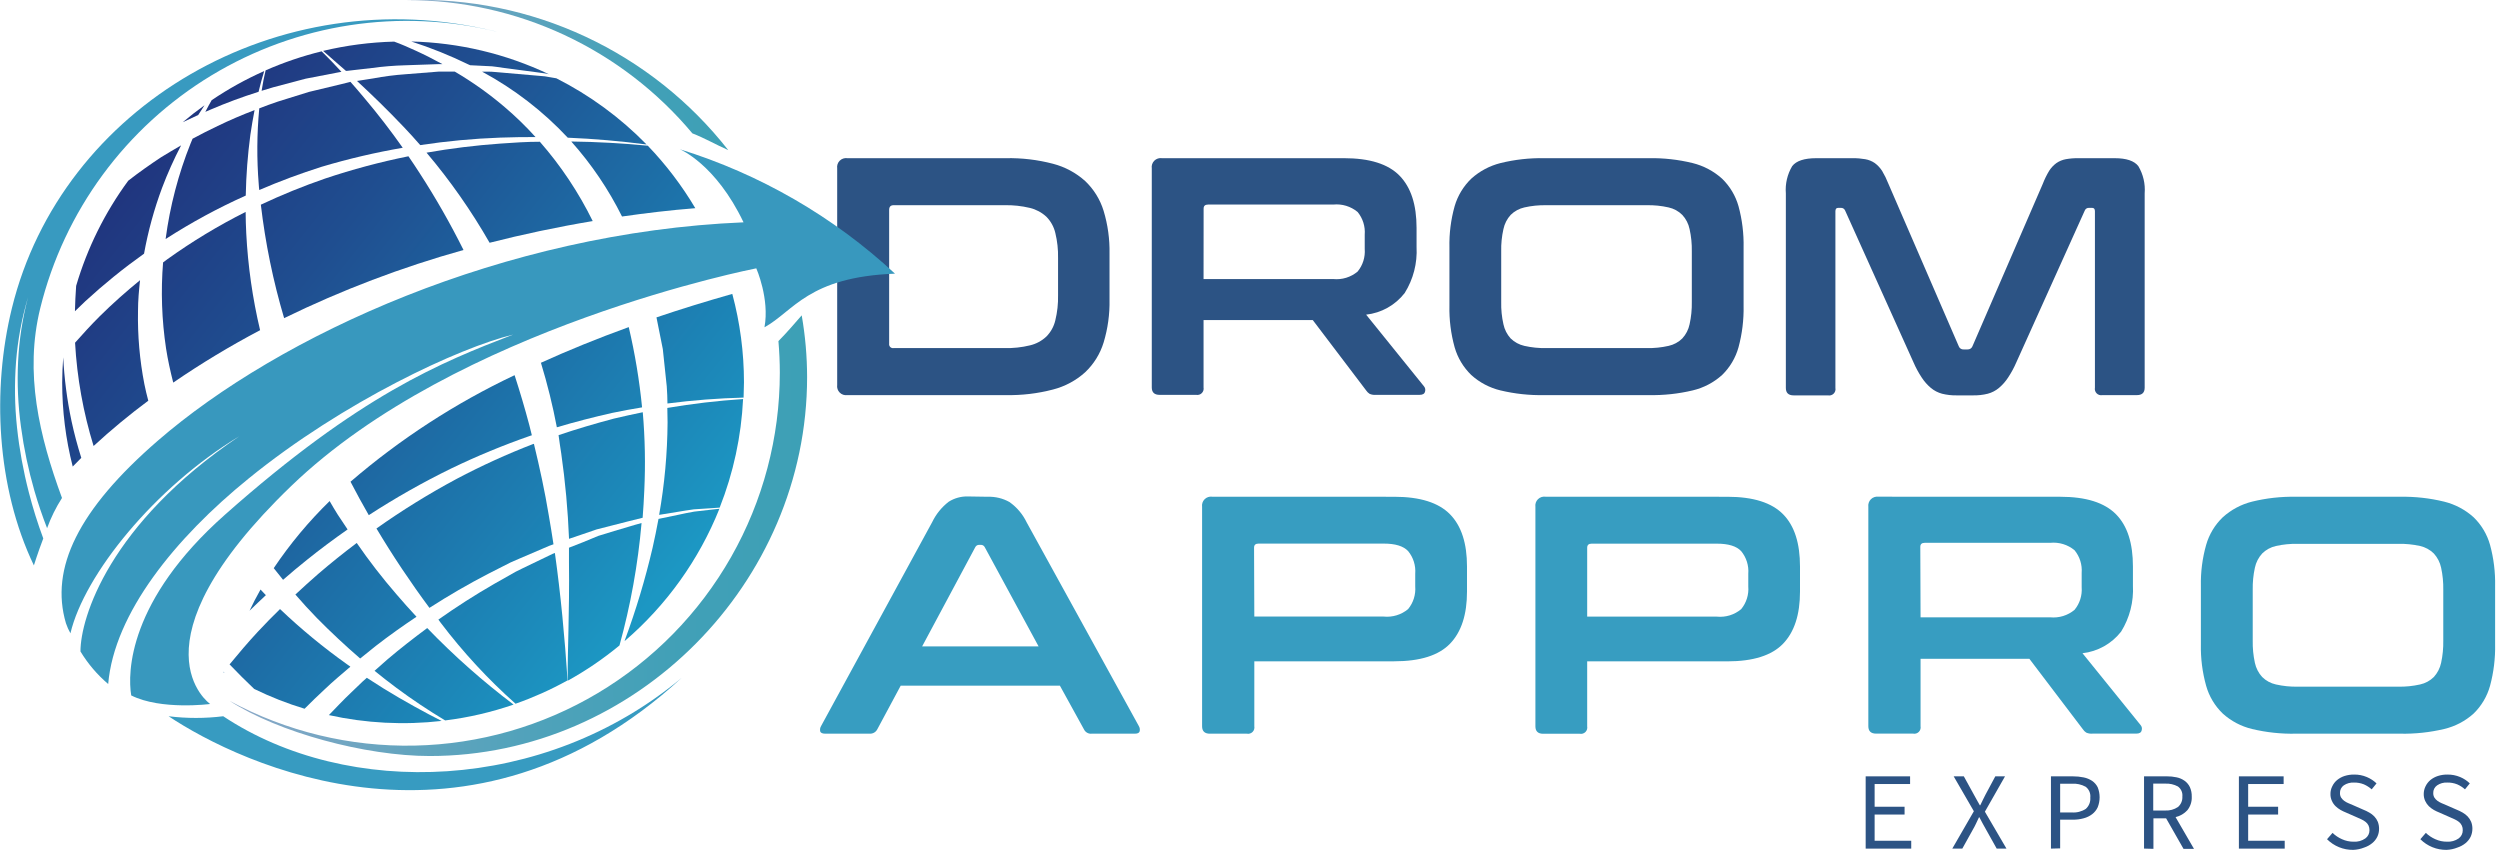 <svg width="394" height="134" viewBox="0 0 394 134" fill="none" xmlns="http://www.w3.org/2000/svg">
<g clip-path="url(#clip0_359_197)">
<path d="M158.54 24.929C161.039 24.88 163.532 25.176 165.95 25.809C167.833 26.297 169.572 27.23 171.02 28.529C172.379 29.819 173.381 31.438 173.93 33.229C174.59 35.413 174.904 37.688 174.86 39.969V47.229C174.905 49.514 174.591 51.792 173.93 53.979C173.382 55.768 172.379 57.384 171.02 58.669C169.575 59.973 167.835 60.907 165.95 61.389C163.532 62.022 161.039 62.318 158.54 62.269H133.54C133.322 62.301 133.1 62.282 132.892 62.213C132.683 62.143 132.493 62.026 132.338 61.871C132.182 61.716 132.065 61.526 131.996 61.317C131.927 61.108 131.908 60.887 131.94 60.669V26.529C131.908 26.311 131.927 26.09 131.996 25.881C132.065 25.672 132.182 25.483 132.338 25.327C132.493 25.172 132.683 25.055 132.892 24.985C133.1 24.916 133.322 24.897 133.54 24.929H158.54ZM140.13 54.169C140.116 54.264 140.125 54.36 140.155 54.451C140.186 54.542 140.237 54.624 140.305 54.691C140.373 54.758 140.456 54.809 140.547 54.838C140.639 54.867 140.735 54.874 140.83 54.859H158.32C159.666 54.892 161.011 54.748 162.32 54.429C163.291 54.203 164.185 53.724 164.91 53.039C165.608 52.333 166.096 51.447 166.32 50.479C166.634 49.19 166.779 47.865 166.75 46.539V40.669C166.779 39.339 166.634 38.011 166.32 36.719C166.096 35.752 165.608 34.865 164.91 34.159C164.18 33.481 163.288 33.003 162.32 32.769C161.01 32.456 159.666 32.311 158.32 32.339H140.83C140.36 32.339 140.13 32.589 140.13 33.089V54.169Z" fill="#2C5384"/>
<path d="M211.78 24.929C215.87 24.929 218.78 25.849 220.58 27.699C222.38 29.549 223.25 32.289 223.25 35.919V38.919C223.389 41.474 222.736 44.009 221.38 46.179C220.646 47.126 219.73 47.915 218.686 48.501C217.642 49.087 216.49 49.457 215.3 49.589L224.43 60.899C224.52 61.009 224.582 61.14 224.609 61.279C224.637 61.419 224.631 61.563 224.59 61.699C224.51 62.059 224.23 62.229 223.73 62.229H216.85C216.508 62.262 216.164 62.207 215.85 62.069C215.634 61.933 215.45 61.752 215.31 61.539L206.89 50.439H189.68V61.059C189.711 61.219 189.701 61.385 189.654 61.541C189.606 61.697 189.52 61.839 189.405 61.954C189.289 62.069 189.147 62.155 188.991 62.203C188.836 62.251 188.67 62.26 188.51 62.229H182.75C181.93 62.229 181.52 61.839 181.52 61.059V26.529C181.488 26.311 181.507 26.09 181.576 25.881C181.645 25.672 181.762 25.483 181.918 25.327C182.073 25.172 182.263 25.055 182.472 24.985C182.68 24.916 182.902 24.897 183.12 24.929H211.78ZM189.68 43.979H210.12C210.806 44.047 211.499 43.978 212.159 43.776C212.818 43.573 213.43 43.241 213.96 42.799C214.781 41.799 215.183 40.519 215.08 39.229V36.989C215.185 35.696 214.784 34.412 213.96 33.409C213.43 32.969 212.817 32.639 212.158 32.438C211.498 32.237 210.806 32.169 210.12 32.239H190.39C189.92 32.239 189.69 32.449 189.69 32.879L189.68 43.979Z" fill="#2C5384"/>
<path d="M259.85 24.93C262.177 24.888 264.5 25.147 266.76 25.7C268.486 26.126 270.08 26.971 271.4 28.16C272.632 29.353 273.525 30.851 273.99 32.5C274.566 34.621 274.835 36.813 274.79 39.01V48.19C274.834 50.397 274.565 52.599 273.99 54.73C273.53 56.391 272.636 57.899 271.4 59.1C270.083 60.288 268.487 61.123 266.76 61.53C264.497 62.067 262.176 62.316 259.85 62.27H243.36C241.045 62.317 238.733 62.068 236.48 61.53C234.765 61.119 233.179 60.283 231.87 59.1C230.629 57.899 229.725 56.392 229.25 54.73C228.659 52.602 228.383 50.399 228.43 48.19V39.01C228.381 36.812 228.657 34.618 229.25 32.5C229.73 30.85 230.633 29.354 231.87 28.16C233.182 26.975 234.765 26.13 236.48 25.7C238.731 25.146 241.043 24.887 243.36 24.93H259.85ZM236.59 47.6C236.564 48.777 236.682 49.952 236.94 51.1C237.115 51.935 237.508 52.708 238.08 53.34C238.679 53.922 239.426 54.327 240.24 54.51C241.369 54.765 242.524 54.883 243.68 54.86H259.53C260.687 54.883 261.842 54.766 262.97 54.51C263.787 54.332 264.535 53.927 265.13 53.34C265.71 52.712 266.107 51.937 266.28 51.1C266.534 49.952 266.651 48.777 266.63 47.6V39.6C266.651 38.427 266.534 37.256 266.28 36.11C266.109 35.273 265.711 34.498 265.13 33.87C264.539 33.278 263.789 32.868 262.97 32.69C261.842 32.435 260.687 32.317 259.53 32.34H243.68C242.524 32.318 241.369 32.435 240.24 32.69C239.424 32.873 238.675 33.282 238.08 33.87C237.507 34.501 237.113 35.275 236.94 36.11C236.682 37.255 236.564 38.427 236.59 39.6V47.6Z" fill="#2C5384"/>
<path d="M291.97 24.931C292.64 24.922 293.31 24.976 293.97 25.091C294.508 25.186 295.019 25.394 295.47 25.701C295.924 26.039 296.314 26.455 296.62 26.931C297.008 27.587 297.342 28.272 297.62 28.981L308.71 54.591C308.767 54.741 308.871 54.868 309.006 54.954C309.141 55.041 309.3 55.082 309.46 55.071H310.1C310.259 55.079 310.417 55.036 310.551 54.95C310.686 54.864 310.79 54.739 310.85 54.591L321.94 28.981C322.214 28.27 322.549 27.584 322.94 26.931C323.244 26.453 323.634 26.036 324.09 25.701C324.532 25.398 325.033 25.19 325.56 25.091C326.22 24.974 326.89 24.92 327.56 24.931H333.27C335.12 24.931 336.36 25.351 337 26.181C337.771 27.476 338.12 28.979 338 30.481V61.101C338 61.881 337.59 62.271 336.77 62.271H331.33C331.17 62.302 331.004 62.293 330.848 62.245C330.692 62.197 330.551 62.111 330.435 61.996C330.32 61.881 330.234 61.739 330.186 61.583C330.138 61.427 330.129 61.261 330.16 61.101V33.291C330.16 32.941 330.02 32.761 329.73 32.761H329.25C329.105 32.745 328.958 32.777 328.833 32.853C328.708 32.929 328.612 33.045 328.56 33.181L317.78 57.091C317.417 57.936 316.979 58.746 316.47 59.511C316.072 60.122 315.587 60.671 315.03 61.141C314.517 61.57 313.916 61.881 313.27 62.051C312.512 62.24 311.731 62.328 310.95 62.311H308.39C307.609 62.327 306.829 62.239 306.07 62.051C305.424 61.879 304.824 61.568 304.31 61.141C303.753 60.671 303.268 60.122 302.87 59.511C302.361 58.746 301.923 57.936 301.56 57.091L290.79 33.181C290.736 33.044 290.638 32.928 290.511 32.852C290.385 32.776 290.237 32.744 290.09 32.761H289.68C289.4 32.761 289.26 32.941 289.26 33.291V61.141C289.291 61.302 289.282 61.469 289.234 61.626C289.185 61.783 289.099 61.925 288.982 62.041C288.866 62.157 288.722 62.242 288.565 62.289C288.408 62.336 288.241 62.344 288.08 62.311H282.68C281.86 62.311 281.45 61.921 281.45 61.141V30.481C281.33 28.979 281.679 27.476 282.45 26.181C283.09 25.351 284.36 24.931 286.24 24.931H291.97Z" fill="#2C5384"/>
<path d="M155.68 78.29C156.871 78.251 158.05 78.538 159.09 79.12C160.257 79.942 161.194 81.051 161.81 82.34L179.47 114.41C179.552 114.539 179.606 114.684 179.629 114.836C179.651 114.987 179.641 115.142 179.6 115.29C179.51 115.52 179.26 115.63 178.83 115.63H172.05C171.8 115.656 171.549 115.603 171.33 115.479C171.111 115.356 170.937 115.167 170.83 114.94L167.04 108.06H141.95L138.26 114.94C138.146 115.161 137.97 115.344 137.753 115.467C137.536 115.589 137.288 115.646 137.04 115.63H130.1C129.64 115.63 129.36 115.52 129.27 115.29C129.233 115.141 129.226 114.987 129.25 114.835C129.275 114.684 129.329 114.539 129.41 114.41L146.91 82.29C147.518 81.028 148.411 79.925 149.52 79.07C150.417 78.504 151.46 78.215 152.52 78.24L155.68 78.29ZM145.33 101.87H163.68L155.2 86.24C155.146 86.129 155.062 86.036 154.958 85.971C154.854 85.905 154.733 85.87 154.61 85.87H154.29C154.167 85.869 154.046 85.903 153.941 85.969C153.837 86.034 153.753 86.128 153.7 86.24L145.33 101.87Z" fill="#379DC1"/>
<path d="M219.73 78.291C223.82 78.291 226.73 79.221 228.53 81.061C230.33 82.901 231.2 85.651 231.2 89.281V93.231C231.2 96.861 230.31 99.591 228.53 101.441C226.75 103.291 223.82 104.221 219.73 104.221H197.68V114.461C197.71 114.621 197.701 114.786 197.653 114.942C197.605 115.098 197.52 115.24 197.404 115.356C197.289 115.471 197.147 115.556 196.991 115.604C196.835 115.652 196.67 115.661 196.51 115.631H190.68C189.86 115.631 189.45 115.241 189.45 114.461V79.881C189.418 79.663 189.437 79.441 189.506 79.232C189.575 79.024 189.692 78.834 189.848 78.679C190.003 78.523 190.193 78.406 190.401 78.337C190.61 78.268 190.832 78.249 191.05 78.281L219.73 78.291ZM197.68 97.171H218.08C218.766 97.239 219.459 97.17 220.118 96.967C220.778 96.765 221.39 96.433 221.92 95.991C222.741 94.99 223.142 93.711 223.04 92.421V90.421C223.142 89.13 222.741 87.851 221.92 86.851C221.17 86.061 219.92 85.671 218.08 85.671H198.34C197.87 85.671 197.64 85.891 197.64 86.311L197.68 97.171Z" fill="#379DC1"/>
<path d="M272.23 78.291C276.32 78.291 279.23 79.221 281.03 81.061C282.83 82.901 283.68 85.641 283.68 89.291V93.241C283.68 96.871 282.79 99.601 281.01 101.451C279.23 103.301 276.3 104.231 272.21 104.231H250.14V114.471C250.17 114.631 250.161 114.796 250.113 114.952C250.066 115.108 249.98 115.25 249.865 115.365C249.749 115.481 249.607 115.566 249.451 115.614C249.295 115.662 249.13 115.671 248.97 115.641H243.2C242.39 115.641 241.98 115.251 241.98 114.471V79.881C241.948 79.663 241.967 79.441 242.036 79.232C242.105 79.024 242.222 78.834 242.378 78.679C242.533 78.523 242.723 78.406 242.932 78.337C243.14 78.268 243.362 78.249 243.58 78.281L272.23 78.291ZM250.14 97.181H270.57C271.256 97.251 271.95 97.182 272.609 96.98C273.269 96.777 273.881 96.444 274.41 96.001C275.231 95 275.633 93.721 275.53 92.431V90.431C275.633 89.141 275.231 87.861 274.41 86.861C273.67 86.071 272.41 85.681 270.57 85.681H250.83C250.37 85.681 250.14 85.901 250.14 86.321V97.181Z" fill="#379DC1"/>
<path d="M324.68 78.289C328.77 78.289 331.68 79.219 333.49 81.059C335.3 82.899 336.15 85.649 336.15 89.279V92.279C336.286 94.832 335.637 97.366 334.29 99.539C333.553 100.484 332.635 101.273 331.589 101.858C330.543 102.444 329.391 102.815 328.2 102.949L337.37 114.289C337.462 114.398 337.525 114.528 337.553 114.668C337.581 114.808 337.573 114.953 337.53 115.089C337.46 115.449 337.17 115.619 336.67 115.619H329.79C329.448 115.652 329.104 115.597 328.79 115.459C328.577 115.322 328.397 115.141 328.26 114.929L319.83 103.829H302.68V114.449C302.711 114.61 302.702 114.777 302.653 114.934C302.605 115.091 302.519 115.233 302.402 115.349C302.285 115.464 302.142 115.55 301.985 115.597C301.827 115.644 301.661 115.651 301.5 115.619H295.68C294.86 115.619 294.45 115.229 294.45 114.449V79.879C294.42 79.662 294.441 79.441 294.511 79.233C294.58 79.025 294.697 78.837 294.852 78.681C295.007 78.527 295.196 78.41 295.404 78.34C295.612 78.27 295.833 78.249 296.05 78.279L324.68 78.289ZM302.68 97.289H323.11C323.796 97.357 324.489 97.288 325.149 97.085C325.808 96.883 326.42 96.551 326.95 96.109C327.771 95.109 328.173 93.829 328.07 92.539V90.299C328.175 89.005 327.774 87.722 326.95 86.719C326.419 86.279 325.807 85.948 325.147 85.748C324.488 85.547 323.795 85.479 323.11 85.549H303.33C302.87 85.549 302.64 85.759 302.64 86.189L302.68 97.289Z" fill="#379DC1"/>
<path d="M378.29 78.29C380.616 78.248 382.939 78.507 385.2 79.06C386.925 79.485 388.519 80.33 389.84 81.52C391.073 82.715 391.967 84.216 392.43 85.87C393.006 87.987 393.275 90.176 393.23 92.37V101.55C393.273 103.757 393.004 105.958 392.43 108.09C391.969 109.75 391.075 111.259 389.84 112.46C388.522 113.647 386.926 114.483 385.2 114.89C382.937 115.426 380.615 115.675 378.29 115.63H361.8C359.484 115.676 357.172 115.428 354.92 114.89C353.204 114.478 351.619 113.643 350.31 112.46C349.064 111.261 348.16 109.753 347.69 108.09C347.094 105.962 346.815 103.759 346.86 101.55V92.37C346.812 90.174 347.092 87.983 347.69 85.87C348.163 84.214 349.067 82.713 350.31 81.52C351.622 80.334 353.205 79.49 354.92 79.06C357.17 78.506 359.483 78.247 361.8 78.29H378.29ZM355.03 100.96C355.006 102.136 355.12 103.31 355.37 104.46C355.547 105.295 355.944 106.068 356.52 106.7C357.116 107.284 357.864 107.689 358.68 107.87C359.808 108.125 360.963 108.242 362.12 108.22H377.97C379.126 108.243 380.281 108.125 381.41 107.87C382.226 107.692 382.975 107.286 383.57 106.7C384.145 106.068 384.542 105.295 384.72 104.46C384.969 103.31 385.083 102.136 385.06 100.96V92.96C385.083 91.787 384.969 90.616 384.72 89.47C384.544 88.634 384.147 87.86 383.57 87.23C382.975 86.641 382.226 86.232 381.41 86.05C380.281 85.798 379.126 85.684 377.97 85.71H362.12C360.963 85.684 359.808 85.799 358.68 86.05C357.864 86.234 357.115 86.642 356.52 87.23C355.943 87.86 355.545 88.634 355.37 89.47C355.12 90.616 355.006 91.787 355.03 92.96V100.96Z" fill="#379DC1"/>
<path d="M294.03 133.742V122.352H301.03V123.562H295.44V127.142H300.16V128.372H295.44V132.502H301.21V133.742H294.03Z" fill="#2C5384"/>
<path d="M307.68 133.742L311.08 127.852L307.9 122.352H309.5L311.1 125.262L311.53 126.042L312.02 126.912H312.09L312.51 126.042L312.9 125.262L314.46 122.352H315.99L312.82 127.922L316.22 133.742H314.68L312.96 130.662C312.8 130.392 312.64 130.102 312.48 129.802C312.32 129.502 312.15 129.192 311.95 128.802H311.89C311.72 129.152 311.57 129.472 311.42 129.802C311.27 130.132 311.12 130.392 310.97 130.662L309.26 133.742H307.68Z" fill="#2C5384"/>
<path d="M323.23 133.742V122.352H326.68C327.258 122.348 327.835 122.405 328.4 122.522C328.879 122.62 329.334 122.81 329.74 123.082C330.107 123.338 330.402 123.681 330.6 124.082C331 125.09 331 126.213 330.6 127.222C330.403 127.65 330.105 128.024 329.73 128.312C329.331 128.615 328.876 128.836 328.39 128.962C327.834 129.116 327.258 129.19 326.68 129.182H324.68V133.702L323.23 133.742ZM324.68 128.042H326.5C327.282 128.103 328.062 127.906 328.72 127.482C328.968 127.26 329.162 126.984 329.285 126.675C329.408 126.366 329.458 126.033 329.43 125.702C329.467 125.378 329.42 125.05 329.292 124.75C329.164 124.45 328.96 124.189 328.7 123.992C328.028 123.624 327.265 123.458 326.5 123.512H324.68V128.042Z" fill="#2C5384"/>
<path d="M337.9 133.738V122.348H341.45C341.985 122.342 342.518 122.396 343.04 122.508C343.494 122.601 343.924 122.788 344.3 123.058C344.657 123.316 344.943 123.66 345.13 124.058C345.336 124.527 345.435 125.036 345.42 125.548C345.459 126.322 345.213 127.083 344.73 127.688C344.235 128.231 343.586 128.611 342.87 128.778L345.77 133.778H344.12L341.38 128.968H339.38V133.778L337.9 133.738ZM339.35 127.738H341.24C341.949 127.774 342.65 127.582 343.24 127.188C343.479 126.985 343.666 126.73 343.788 126.441C343.909 126.153 343.962 125.84 343.94 125.528C343.972 125.226 343.925 124.922 343.802 124.644C343.679 124.367 343.485 124.127 343.24 123.948C342.627 123.618 341.936 123.463 341.24 123.498H339.35V127.738Z" fill="#2C5384"/>
<path d="M352.85 133.742V122.352H359.9V123.562H354.31V127.142H359.03V128.372H354.31V132.502H360.07V133.742H352.85Z" fill="#2C5384"/>
<path d="M370.87 133.941C370.105 133.951 369.345 133.807 368.635 133.518C367.926 133.23 367.282 132.802 366.74 132.261L367.61 131.261C368.043 131.681 368.548 132.019 369.1 132.261C369.678 132.523 370.306 132.656 370.94 132.651C371.59 132.692 372.235 132.512 372.77 132.141C372.978 131.994 373.146 131.799 373.261 131.573C373.376 131.346 373.434 131.095 373.43 130.841C373.435 130.579 373.38 130.319 373.27 130.081C373.164 129.871 373.014 129.687 372.83 129.541C372.631 129.382 372.412 129.247 372.18 129.141C371.93 129.021 371.67 128.901 371.38 128.781L369.74 128.061C369.445 127.943 369.158 127.806 368.88 127.651C368.593 127.489 368.327 127.29 368.09 127.061C367.846 126.823 367.649 126.542 367.51 126.231C367.348 125.887 367.269 125.511 367.28 125.131C367.275 124.714 367.371 124.302 367.56 123.931C367.739 123.544 368.002 123.202 368.33 122.931C368.68 122.646 369.08 122.429 369.51 122.291C369.995 122.139 370.502 122.064 371.01 122.071C371.697 122.06 372.378 122.193 373.01 122.461C373.577 122.697 374.096 123.036 374.54 123.461L373.78 124.401C373.411 124.074 372.993 123.807 372.54 123.611C372.044 123.414 371.514 123.319 370.98 123.331C370.413 123.302 369.852 123.456 369.38 123.771C369.186 123.908 369.03 124.091 368.925 124.304C368.82 124.518 368.77 124.754 368.78 124.991C368.773 125.24 368.835 125.486 368.96 125.701C369.087 125.893 369.246 126.063 369.43 126.201C369.63 126.352 369.849 126.476 370.08 126.571L370.81 126.881L372.4 127.581C372.746 127.714 373.08 127.874 373.4 128.061C373.697 128.226 373.966 128.435 374.2 128.681C374.43 128.922 374.613 129.203 374.74 129.511C374.878 129.864 374.946 130.241 374.94 130.621C374.945 131.057 374.849 131.488 374.66 131.881C374.469 132.268 374.196 132.609 373.86 132.881C373.486 133.187 373.059 133.421 372.6 133.571C372.049 133.792 371.464 133.917 370.87 133.941Z" fill="#2C5384"/>
<path d="M385.58 133.941C384.815 133.95 384.055 133.807 383.345 133.518C382.636 133.23 381.992 132.802 381.45 132.261L382.31 131.261C382.747 131.681 383.255 132.019 383.81 132.261C384.388 132.524 385.016 132.657 385.65 132.651C386.3 132.69 386.944 132.511 387.48 132.141C387.685 131.993 387.852 131.797 387.965 131.571C388.078 131.344 388.135 131.094 388.13 130.841C388.14 130.593 388.092 130.347 387.989 130.121C387.887 129.895 387.733 129.697 387.54 129.541C387.339 129.384 387.121 129.249 386.89 129.141L386.08 128.781L384.45 128.061C384.151 127.945 383.86 127.808 383.58 127.651C383.294 127.486 383.029 127.288 382.79 127.061C382.549 126.821 382.353 126.54 382.21 126.231C382.052 125.886 381.974 125.51 381.98 125.131C381.98 124.715 382.076 124.304 382.26 123.931C382.443 123.547 382.706 123.206 383.03 122.931C383.384 122.646 383.787 122.429 384.22 122.291C384.705 122.137 385.212 122.063 385.72 122.071C386.407 122.062 387.087 122.195 387.72 122.461C388.285 122.696 388.801 123.035 389.24 123.461L388.48 124.401C388.117 124.072 387.701 123.805 387.25 123.611C386.751 123.413 386.217 123.318 385.68 123.331C385.116 123.301 384.558 123.455 384.09 123.771C383.894 123.906 383.735 124.089 383.628 124.302C383.521 124.516 383.47 124.753 383.48 124.991C383.473 125.24 383.535 125.486 383.66 125.701C383.787 125.893 383.946 126.063 384.13 126.201C384.331 126.35 384.55 126.474 384.78 126.571L385.51 126.881L387.11 127.581C387.455 127.716 387.789 127.876 388.11 128.061C388.405 128.228 388.674 128.437 388.91 128.681C389.133 128.927 389.315 129.207 389.45 129.511C389.588 129.864 389.656 130.241 389.65 130.621C389.649 131.056 389.554 131.486 389.37 131.881C389.176 132.266 388.904 132.607 388.57 132.881C388.192 133.186 387.762 133.42 387.3 133.571C386.752 133.791 386.17 133.916 385.58 133.941Z" fill="#2C5384"/>
<path d="M13.441 47.48C16.367 44.788 19.46 42.283 22.701 39.98C23.339 36.446 24.289 32.976 25.541 29.61C26.407 27.32 27.409 25.082 28.541 22.91C27.471 23.52 26.41 24.16 25.36 24.8C23.61 25.96 21.86 27.19 20.21 28.48C16.531 33.484 13.753 39.092 12.001 45.05C11.9 46.4 11.841 47.75 11.81 49.05C12.341 48.56 12.881 48.01 13.441 47.48Z" fill="url(#paint0_linear_359_197)"/>
<path d="M32.231 16.59C31.051 17.436 29.907 18.326 28.801 19.26C29.611 18.87 30.421 18.49 31.241 18.12C31.571 17.59 31.901 17.09 32.231 16.59Z" fill="url(#paint1_linear_359_197)"/>
<path d="M57.81 106.82L57.18 107.38C55.96 108.58 54.68 109.73 53.5 110.97C52.94 111.54 52.38 112.11 51.83 112.7C57.662 113.989 63.667 114.299 69.6 113.62L67.53 112.55C64.62 111 61.33 109.14 57.81 106.82Z" fill="url(#paint2_linear_359_197)"/>
<path d="M61.029 103.95L59.029 105.72C60.149 106.63 61.299 107.53 62.469 108.4C64.936 110.234 67.499 111.947 70.159 113.54C73.83 113.087 77.443 112.249 80.939 111.04C76.094 107.383 71.543 103.35 67.329 98.981C65.189 100.57 63.069 102.21 61.029 103.95Z" fill="url(#paint3_linear_359_197)"/>
<path d="M55.2 105.048L54.7 104.698C50.974 102.049 47.442 99.138 44.13 95.988C42.94 97.158 41.76 98.348 40.62 99.578C39.09 101.228 37.62 102.958 36.18 104.708C37.453 106.042 38.746 107.332 40.06 108.578C42.619 109.828 45.274 110.872 48 111.698C49.04 110.652 50.106 109.622 51.2 108.608C52.47 107.388 53.84 106.258 55.2 105.088V105.048Z" fill="url(#paint4_linear_359_197)"/>
<path d="M35.18 105.921L35.41 106.051L35.22 105.871L35.18 105.921Z" fill="url(#paint5_linear_359_197)"/>
<path d="M40.749 14.469C41.009 13.369 41.309 12.279 41.639 11.199C38.749 12.481 35.978 14.017 33.359 15.789C33.009 16.399 32.669 17.009 32.359 17.629L33.149 17.289C35.633 16.221 38.17 15.28 40.749 14.469Z" fill="url(#paint6_linear_359_197)"/>
<path d="M84.601 11.92L79.431 11.47C78.561 11.42 77.711 11.28 76.841 11.29H75.971C81.009 14.004 85.572 17.52 89.481 21.7C93.641 21.87 97.781 22.24 101.901 22.77C97.765 18.536 92.961 15.013 87.681 12.34L87.151 12.25L85.871 12.03L84.601 11.92Z" fill="url(#paint7_linear_359_197)"/>
<path d="M105.21 66.571C105.176 71.456 104.732 76.33 103.88 81.141L106.78 80.671C107.64 80.541 108.49 80.371 109.36 80.271L111.97 80.101L113.42 80.001C115.581 74.539 116.828 68.758 117.11 62.891C113.108 63.152 109.123 63.619 105.17 64.291C105.18 65.031 105.19 65.801 105.21 66.571Z" fill="url(#paint8_linear_359_197)"/>
<path d="M74.12 10.289H74.28L76.89 10.419C77.76 10.419 78.62 10.619 79.49 10.719L84.67 11.399L85.96 11.579L86.51 11.699C79.722 8.477 72.332 6.719 64.82 6.539C67.903 7.531 70.91 8.74 73.82 10.159L74.12 10.289Z" fill="url(#paint9_linear_359_197)"/>
<path d="M54.68 11.169L55.99 11.019L58.6 10.719C60.334 10.481 62.08 10.337 63.83 10.289L69.07 10.109H69.73C68.34 9.349 66.93 8.629 65.48 7.969C64.38 7.469 63.26 6.969 62.12 6.559C58.346 6.656 54.593 7.145 50.92 8.019C52.03 9.019 53.22 10.019 54.52 11.169H54.68Z" fill="url(#paint10_linear_359_197)"/>
<path d="M43.081 13.75L48.181 12.4L53.361 11.4L53.81 11.32C52.804 10.22 51.764 9.143 50.691 8.09C47.666 8.832 44.711 9.836 41.861 11.09C41.62 12.09 41.41 13.16 41.23 14.31C41.84 14.13 42.461 13.93 43.081 13.75Z" fill="url(#paint11_linear_359_197)"/>
<path d="M56.761 103.78L59.251 101.78C61.321 100.17 63.461 98.66 65.641 97.2C64.561 96.04 63.507 94.86 62.481 93.66C60.247 91.081 58.157 88.38 56.221 85.57C54.141 87.14 52.111 88.76 50.141 90.46C48.921 91.52 47.731 92.6 46.551 93.7C47.651 94.97 48.781 96.21 49.961 97.42C52.134 99.62 54.401 101.74 56.761 103.78Z" fill="url(#paint12_linear_359_197)"/>
<path d="M39.46 21.232C39.65 19.932 39.87 18.642 40.12 17.352C38.12 18.112 36.19 18.942 34.29 19.862C32.95 20.492 31.64 21.172 30.35 21.862C30.24 22.112 30.13 22.352 30.04 22.602C28.106 27.442 26.783 32.504 26.1 37.672C30.131 35.073 34.353 32.783 38.73 30.822C38.792 27.614 39.036 24.412 39.46 21.232Z" fill="url(#paint13_linear_359_197)"/>
<path d="M54.97 12.968L53.68 13.288L48.68 14.488L43.77 16.018C42.77 16.358 41.77 16.718 40.86 17.078C40.482 21.068 40.455 25.084 40.78 29.078C40.78 29.358 40.84 29.658 40.86 29.948C44.069 28.563 47.347 27.341 50.68 26.288C54.88 25.035 59.151 24.034 63.47 23.288C61.597 20.622 59.597 18.028 57.47 15.508C56.74 14.628 55.99 13.758 55.23 12.898L54.97 12.968Z" fill="url(#paint14_linear_359_197)"/>
<path d="M88.45 71.459C89.089 75.922 89.499 80.414 89.68 84.919L91.54 84.289L94.02 83.439L96.56 82.789C98.14 82.389 99.7 81.979 101.28 81.599C101.39 80.169 101.48 78.729 101.54 77.299C101.736 73.188 101.655 69.069 101.3 64.969C99.78 65.279 98.3 65.609 96.76 65.969C93.82 66.749 90.9 67.609 88.03 68.579C88.15 69.559 88.31 70.519 88.45 71.459Z" fill="url(#paint15_linear_359_197)"/>
<path d="M76.99 90.409L79.33 89.219C80.102 88.801 80.896 88.427 81.71 88.099L86.54 86.029L87.23 85.779C87 84.259 86.76 82.779 86.49 81.229C85.87 77.439 85.05 73.689 84.15 69.969H84.04C79.913 71.564 75.882 73.401 71.97 75.469C67.599 77.811 63.378 80.423 59.33 83.289C61.903 87.596 64.69 91.771 67.68 95.799C70.693 93.859 73.797 92.062 76.99 90.409Z" fill="url(#paint16_linear_359_197)"/>
<path d="M87.09 87.288L82.42 89.538C81.637 89.898 80.876 90.302 80.14 90.748L77.89 92.019C74.87 93.758 71.936 95.635 69.09 97.648L69.44 98.128C72.95 102.763 76.906 107.044 81.25 110.908C84.082 109.916 86.826 108.685 89.45 107.228C89 100.478 88.38 93.778 87.45 87.148L87.09 87.288Z" fill="url(#paint17_linear_359_197)"/>
<path d="M109.41 80.63C108.55 80.76 107.71 80.97 106.86 81.14L103.78 81.78C103.49 83.35 103.18 84.86 102.85 86.32C101.694 91.277 100.228 96.156 98.46 100.93V101.02C105.039 95.376 110.157 88.227 113.38 80.18L112.02 80.33L109.41 80.63Z" fill="url(#paint18_linear_359_197)"/>
<path d="M96.79 83.69L94.31 84.45L91.89 85.45C91.16 85.75 90.41 86.03 89.67 86.32C89.67 87.07 89.67 87.84 89.67 88.56C89.77 96.56 89.42 102.84 89.47 107.28C92.357 105.685 95.089 103.823 97.63 101.72C99.376 95.409 100.541 88.952 101.11 82.43C99.68 82.8 98.25 83.29 96.79 83.69Z" fill="url(#paint19_linear_359_197)"/>
<path d="M84.4 21.599C82.885 19.921 81.261 18.344 79.54 16.879C77.089 14.788 74.459 12.918 71.68 11.289C70.81 11.289 69.95 11.289 69.09 11.289L63.93 11.699C62.212 11.819 60.502 12.039 58.81 12.359L56.26 12.759C58.51 14.839 60.99 17.229 63.63 20.009C64.49 20.909 65.35 21.859 66.23 22.869C70.4 22.236 74.604 21.842 78.82 21.689C80.68 21.619 82.53 21.599 84.4 21.599Z" fill="url(#paint20_linear_359_197)"/>
<path d="M22.75 60.52C22.012 56.729 21.677 52.871 21.75 49.01C21.75 47.35 21.9 45.73 22.07 44.16C19.86 45.96 17.72 47.86 15.7 49.86C14.36 51.2 13.08 52.59 11.83 54.01C12.139 59.535 13.12 65.002 14.75 70.29C17.495 67.76 20.373 65.376 23.37 63.15C23.15 62.29 22.91 61.38 22.75 60.52Z" fill="url(#paint21_linear_359_197)"/>
<path d="M41.9 93.8L41.06 92.91C40.4 94.07 39.83 95.19 39.33 96.25C40.18 95.43 41.03 94.6 41.9 93.8Z" fill="url(#paint22_linear_359_197)"/>
<path d="M9.961 56.289V56.339C9.871 57.639 9.801 58.959 9.801 60.289C9.799 64.754 10.357 69.202 11.461 73.529C11.841 73.129 12.291 72.669 12.811 72.159C12.211 70.249 11.691 68.319 11.271 66.359C10.57 63.042 10.132 59.675 9.961 56.289Z" fill="url(#paint23_linear_359_197)"/>
<path d="M102.09 22.961C98.09 22.581 94.09 22.351 90.03 22.301C93.213 25.866 95.903 29.841 98.03 34.121C101.75 33.591 105.61 33.121 109.58 32.811C107.469 29.251 104.956 25.946 102.09 22.961Z" fill="url(#paint24_linear_359_197)"/>
<path d="M103.46 50.02C103.8 51.72 104.14 53.39 104.46 55.02C104.67 57.02 104.88 58.97 105.08 60.89C105.15 61.8 105.18 62.7 105.19 63.59C109.171 63.075 113.177 62.764 117.19 62.66C117.19 61.86 117.25 61.05 117.25 60.25C117.249 55.547 116.63 50.863 115.41 46.32C111.197 47.514 107.213 48.747 103.46 50.02Z" fill="url(#paint25_linear_359_197)"/>
<path d="M38.811 36.808C38.751 35.668 38.721 34.538 38.711 33.398C34.409 35.558 30.283 38.053 26.371 40.858C26.151 41.018 25.931 41.198 25.701 41.358C25.336 45.882 25.494 50.431 26.171 54.918C26.451 56.738 26.851 58.528 27.301 60.298C31.7 57.282 36.271 54.524 40.991 52.038C39.806 47.038 39.077 41.941 38.811 36.808Z" fill="url(#paint26_linear_359_197)"/>
<path d="M43.141 89.539C43.631 90.149 44.141 90.779 44.611 91.379C45.831 90.319 47.071 89.269 48.341 88.259C50.431 86.579 52.581 84.979 54.781 83.439C54.251 82.659 53.721 81.869 53.211 81.079C52.701 80.289 52.371 79.679 51.951 78.969C48.657 82.179 45.705 85.721 43.141 89.539Z" fill="url(#paint27_linear_359_197)"/>
<path d="M58.12 81.189C62.301 78.475 66.642 76.017 71.12 73.829C75.168 71.875 79.325 70.156 83.57 68.679L83.82 68.599C83.69 68.069 83.56 67.529 83.42 66.999C82.72 64.349 81.94 61.729 81.1 59.129C71.766 63.541 63.068 69.188 55.24 75.919C56.18 77.719 57.14 79.499 58.12 81.189Z" fill="url(#paint28_linear_359_197)"/>
<path d="M66.139 27.289C65.569 26.389 64.969 25.509 64.369 24.629C59.924 25.526 55.539 26.698 51.239 28.139C47.791 29.329 44.409 30.704 41.109 32.259C41.818 38.313 43.046 44.295 44.779 50.139C53.857 45.708 63.319 42.113 73.049 39.399C70.975 35.236 68.668 31.193 66.139 27.289Z" fill="url(#paint29_linear_359_197)"/>
<path d="M87.76 67.341C90.65 66.481 93.57 65.731 96.5 65.071C98.06 64.741 99.62 64.461 101.19 64.201C100.772 59.942 100.071 55.716 99.09 51.551C94.09 53.361 89.5 55.241 85.25 57.171C86.268 60.514 87.106 63.908 87.76 67.341Z" fill="url(#paint30_linear_359_197)"/>
<path d="M85.081 22.34C83.001 22.34 80.921 22.48 78.841 22.63C74.945 22.905 71.067 23.383 67.221 24.06C70.96 28.481 74.287 33.234 77.161 38.26C82.261 36.96 87.671 35.8 93.411 34.84C91.194 30.326 88.394 26.123 85.081 22.34Z" fill="url(#paint31_linear_359_197)"/>
<path d="M64.119 0.018C72.7 0.011 81.177 1.888 88.953 5.517C96.729 9.146 103.613 14.437 109.119 21.018C111.059 21.768 112.869 22.818 114.769 23.658C108.782 16.011 101.074 9.885 92.273 5.777C83.472 1.669 73.826 -0.304 64.119 0.018Z" fill="url(#paint32_linear_359_197)"/>
<path d="M122.68 53.759C122.82 55.419 122.9 57.079 122.9 58.759C122.897 68.936 120.251 78.937 115.223 87.784C110.194 96.632 102.955 104.022 94.213 109.232C85.471 114.442 75.526 117.293 65.352 117.507C55.178 117.72 45.122 115.288 36.17 110.449C43.86 115.449 57.6 119.149 67.73 119.149C100.18 119.149 127.2 91.889 127.2 59.429C127.195 56.167 126.911 52.912 126.35 49.699C125.2 51.009 124.01 52.419 122.68 53.759Z" fill="url(#paint33_linear_359_197)"/>
<path d="M107.131 23.52C107.131 23.52 112.781 25.82 117.181 35.039C79.411 36.609 44.031 52.84 24.841 69.48C12.321 80.329 7.841 89.579 10.391 98.219C10.576 98.771 10.814 99.303 11.101 99.809C13.281 90.57 24.381 76.809 37.721 68.749C17.201 82.559 12.681 97.37 12.681 102.67C13.852 104.604 15.328 106.336 17.051 107.8C17.991 96.68 27.601 84.799 39.201 75.4C54.111 63.279 72.411 54.779 80.871 52.73C69.541 57.09 56.741 62.23 35.431 81.139C20.231 94.62 20.081 106 20.681 109.6C25.391 111.96 33.121 110.95 33.121 110.95C33.121 110.95 19.821 101.73 45.891 76.6C71.961 51.469 119.191 42.289 119.191 42.289C119.191 42.289 121.311 47.08 120.481 51.58C125.081 49.059 127.331 43.65 141.051 43.13C131.356 34.134 119.764 27.432 107.131 23.52Z" fill="#3898BE"/>
<path d="M77.87 4.889C43.87 -3.331 9.7 16.659 1.87 48.589C-1.27 61.389 -0.57 76.759 5.34 89.109C5.34 89.109 5.96 87.109 6.82 84.859C5.933 82.475 5.171 80.044 4.54 77.579C3.672 74.222 3.05 70.807 2.68 67.359C2.315 63.918 2.265 60.45 2.53 56.999C2.803 53.559 3.436 50.157 4.42 46.849C3.539 50.174 3.013 53.583 2.85 57.019C2.688 60.449 2.842 63.887 3.31 67.289C3.767 70.686 4.472 74.045 5.42 77.339C6 79.339 6.667 81.306 7.42 83.239C8.024 81.57 8.813 79.974 9.77 78.479C6.16 68.669 3.84 58.759 6.34 48.589C10.111 33.264 19.814 20.063 33.316 11.891C46.819 3.718 63.014 1.243 78.34 5.009L77.87 4.889Z" fill="#389AC0"/>
<path d="M35.18 112.88C32.321 113.235 29.429 113.235 26.57 112.88C37.87 120.41 73.83 137.67 107.44 106.82C85.77 124.97 54.78 125.91 35.18 112.88Z" fill="#379BC1"/>
</g>
<defs>
<linearGradient id="paint0_linear_359_197" x1="17.241" y1="33.67" x2="99.21" y2="99" gradientUnits="userSpaceOnUse">
<stop stop-color="#20367F"/>
<stop offset="0.29" stop-color="#1F4E90"/>
<stop offset="0.89" stop-color="#1C8BBB"/>
<stop offset="1" stop-color="#1C97C3"/>
</linearGradient>
<linearGradient id="paint1_linear_359_197" x1="30.071" y1="17.57" x2="112.041" y2="82.9" gradientUnits="userSpaceOnUse">
<stop stop-color="#20367F"/>
<stop offset="0.29" stop-color="#1F4E90"/>
<stop offset="0.89" stop-color="#1C8BBB"/>
<stop offset="1" stop-color="#1C97C3"/>
</linearGradient>
<linearGradient id="paint2_linear_359_197" x1="-4.61" y1="61.09" x2="77.36" y2="126.42" gradientUnits="userSpaceOnUse">
<stop stop-color="#20367F"/>
<stop offset="0.29" stop-color="#1F4E90"/>
<stop offset="0.89" stop-color="#1C8BBB"/>
<stop offset="1" stop-color="#1C97C3"/>
</linearGradient>
<linearGradient id="paint3_linear_359_197" x1="1.619" y1="53.281" x2="83.589" y2="118.6" gradientUnits="userSpaceOnUse">
<stop stop-color="#20367F"/>
<stop offset="0.29" stop-color="#1F4E90"/>
<stop offset="0.89" stop-color="#1C8BBB"/>
<stop offset="1" stop-color="#1C97C3"/>
</linearGradient>
<linearGradient id="paint4_linear_359_197" x1="-6.55" y1="63.518" x2="75.43" y2="128.848" gradientUnits="userSpaceOnUse">
<stop stop-color="#20367F"/>
<stop offset="0.29" stop-color="#1F4E90"/>
<stop offset="0.89" stop-color="#1C8BBB"/>
<stop offset="1" stop-color="#1C97C3"/>
</linearGradient>
<linearGradient id="paint5_linear_359_197" x1="-10.981" y1="69.086" x2="70.998" y2="134.416" gradientUnits="userSpaceOnUse">
<stop stop-color="#20367F"/>
<stop offset="0.29" stop-color="#1F4E90"/>
<stop offset="0.89" stop-color="#1C8BBB"/>
<stop offset="1" stop-color="#1C97C3"/>
</linearGradient>
<linearGradient id="paint6_linear_359_197" x1="34.289" y1="12.269" x2="116.269" y2="77.599" gradientUnits="userSpaceOnUse">
<stop stop-color="#20367F"/>
<stop offset="0.29" stop-color="#1F4E90"/>
<stop offset="0.89" stop-color="#1C8BBB"/>
<stop offset="1" stop-color="#1C97C3"/>
</linearGradient>
<linearGradient id="paint7_linear_359_197" x1="53.331" y1="-11.62" x2="135.301" y2="53.71" gradientUnits="userSpaceOnUse">
<stop stop-color="#20367F"/>
<stop offset="0.29" stop-color="#1F4E90"/>
<stop offset="0.89" stop-color="#1C8BBB"/>
<stop offset="1" stop-color="#1C97C3"/>
</linearGradient>
<linearGradient id="paint8_linear_359_197" x1="34.77" y1="11.671" x2="116.75" y2="77.001" gradientUnits="userSpaceOnUse">
<stop stop-color="#20367F"/>
<stop offset="0.29" stop-color="#1F4E90"/>
<stop offset="0.89" stop-color="#1C8BBB"/>
<stop offset="1" stop-color="#1C97C3"/>
</linearGradient>
<linearGradient id="paint9_linear_359_197" x1="51.87" y1="-9.791" x2="133.85" y2="55.539" gradientUnits="userSpaceOnUse">
<stop stop-color="#20367F"/>
<stop offset="0.29" stop-color="#1F4E90"/>
<stop offset="0.89" stop-color="#1C8BBB"/>
<stop offset="1" stop-color="#1C97C3"/>
</linearGradient>
<linearGradient id="paint10_linear_359_197" x1="45.87" y1="-2.261" x2="127.85" y2="63.069" gradientUnits="userSpaceOnUse">
<stop stop-color="#20367F"/>
<stop offset="0.29" stop-color="#1F4E90"/>
<stop offset="0.89" stop-color="#1C8BBB"/>
<stop offset="1" stop-color="#1C97C3"/>
</linearGradient>
<linearGradient id="paint11_linear_359_197" x1="39.34" y1="5.94" x2="121.31" y2="71.27" gradientUnits="userSpaceOnUse">
<stop stop-color="#20367F"/>
<stop offset="0.29" stop-color="#1F4E90"/>
<stop offset="0.89" stop-color="#1C8BBB"/>
<stop offset="1" stop-color="#1C97C3"/>
</linearGradient>
<linearGradient id="paint12_linear_359_197" x1="2.761" y1="51.84" x2="84.731" y2="117.17" gradientUnits="userSpaceOnUse">
<stop stop-color="#20367F"/>
<stop offset="0.29" stop-color="#1F4E90"/>
<stop offset="0.89" stop-color="#1C8BBB"/>
<stop offset="1" stop-color="#1C97C3"/>
</linearGradient>
<linearGradient id="paint13_linear_359_197" x1="26.41" y1="22.172" x2="108.38" y2="87.502" gradientUnits="userSpaceOnUse">
<stop stop-color="#20367F"/>
<stop offset="0.29" stop-color="#1F4E90"/>
<stop offset="0.89" stop-color="#1C8BBB"/>
<stop offset="1" stop-color="#1C97C3"/>
</linearGradient>
<linearGradient id="paint14_linear_359_197" x1="35.2" y1="11.138" x2="117.17" y2="76.468" gradientUnits="userSpaceOnUse">
<stop stop-color="#20367F"/>
<stop offset="0.29" stop-color="#1F4E90"/>
<stop offset="0.89" stop-color="#1C8BBB"/>
<stop offset="1" stop-color="#1C97C3"/>
</linearGradient>
<linearGradient id="paint15_linear_359_197" x1="27.5" y1="20.799" x2="109.47" y2="86.119" gradientUnits="userSpaceOnUse">
<stop stop-color="#20367F"/>
<stop offset="0.29" stop-color="#1F4E90"/>
<stop offset="0.89" stop-color="#1C8BBB"/>
<stop offset="1" stop-color="#1C97C3"/>
</linearGradient>
<linearGradient id="paint16_linear_359_197" x1="16.04" y1="35.179" x2="98.01" y2="100.499" gradientUnits="userSpaceOnUse">
<stop stop-color="#20367F"/>
<stop offset="0.29" stop-color="#1F4E90"/>
<stop offset="0.89" stop-color="#1C8BBB"/>
<stop offset="1" stop-color="#1C97C3"/>
</linearGradient>
<linearGradient id="paint17_linear_359_197" x1="11.43" y1="40.958" x2="93.4" y2="106.288" gradientUnits="userSpaceOnUse">
<stop stop-color="#20367F"/>
<stop offset="0.29" stop-color="#1F4E90"/>
<stop offset="0.89" stop-color="#1C8BBB"/>
<stop offset="1" stop-color="#1C97C3"/>
</linearGradient>
<linearGradient id="paint18_linear_359_197" x1="23.93" y1="25.28" x2="105.9" y2="90.61" gradientUnits="userSpaceOnUse">
<stop stop-color="#20367F"/>
<stop offset="0.29" stop-color="#1F4E90"/>
<stop offset="0.89" stop-color="#1C8BBB"/>
<stop offset="1" stop-color="#1C97C3"/>
</linearGradient>
<linearGradient id="paint19_linear_359_197" x1="17.78" y1="32.99" x2="99.75" y2="98.32" gradientUnits="userSpaceOnUse">
<stop stop-color="#20367F"/>
<stop offset="0.29" stop-color="#1F4E90"/>
<stop offset="0.89" stop-color="#1C8BBB"/>
<stop offset="1" stop-color="#1C97C3"/>
</linearGradient>
<linearGradient id="paint20_linear_359_197" x1="45.58" y1="-1.901" x2="127.56" y2="63.429" gradientUnits="userSpaceOnUse">
<stop stop-color="#20367F"/>
<stop offset="0.29" stop-color="#1F4E90"/>
<stop offset="0.89" stop-color="#1C8BBB"/>
<stop offset="1" stop-color="#1C97C3"/>
</linearGradient>
<linearGradient id="paint21_linear_359_197" x1="6.23" y1="47.48" x2="88.21" y2="112.81" gradientUnits="userSpaceOnUse">
<stop stop-color="#20367F"/>
<stop offset="0.29" stop-color="#1F4E90"/>
<stop offset="0.89" stop-color="#1C8BBB"/>
<stop offset="1" stop-color="#1C97C3"/>
</linearGradient>
<linearGradient id="paint22_linear_359_197" x1="-3.53" y1="59.73" x2="78.44" y2="125.06" gradientUnits="userSpaceOnUse">
<stop stop-color="#20367F"/>
<stop offset="0.29" stop-color="#1F4E90"/>
<stop offset="0.89" stop-color="#1C8BBB"/>
<stop offset="1" stop-color="#1C97C3"/>
</linearGradient>
<linearGradient id="paint23_linear_359_197" x1="-0.519" y1="55.959" x2="81.451" y2="121.289" gradientUnits="userSpaceOnUse">
<stop stop-color="#20367F"/>
<stop offset="0.29" stop-color="#1F4E90"/>
<stop offset="0.89" stop-color="#1C8BBB"/>
<stop offset="1" stop-color="#1C97C3"/>
</linearGradient>
<linearGradient id="paint24_linear_359_197" x1="51.92" y1="-9.839" x2="133.89" y2="55.491" gradientUnits="userSpaceOnUse">
<stop stop-color="#20367F"/>
<stop offset="0.29" stop-color="#1F4E90"/>
<stop offset="0.89" stop-color="#1C8BBB"/>
<stop offset="1" stop-color="#1C97C3"/>
</linearGradient>
<linearGradient id="paint25_linear_359_197" x1="42.98" y1="1.37" x2="124.96" y2="66.7" gradientUnits="userSpaceOnUse">
<stop stop-color="#20367F"/>
<stop offset="0.29" stop-color="#1F4E90"/>
<stop offset="0.89" stop-color="#1C8BBB"/>
<stop offset="1" stop-color="#1C97C3"/>
</linearGradient>
<linearGradient id="paint26_linear_359_197" x1="16.941" y1="34.048" x2="98.911" y2="99.378" gradientUnits="userSpaceOnUse">
<stop stop-color="#20367F"/>
<stop offset="0.29" stop-color="#1F4E90"/>
<stop offset="0.89" stop-color="#1C8BBB"/>
<stop offset="1" stop-color="#1C97C3"/>
</linearGradient>
<linearGradient id="paint27_linear_359_197" x1="4.191" y1="50.039" x2="86.171" y2="115.369" gradientUnits="userSpaceOnUse">
<stop stop-color="#20367F"/>
<stop offset="0.29" stop-color="#1F4E90"/>
<stop offset="0.89" stop-color="#1C8BBB"/>
<stop offset="1" stop-color="#1C97C3"/>
</linearGradient>
<linearGradient id="paint28_linear_359_197" x1="19.79" y1="30.469" x2="101.77" y2="95.789" gradientUnits="userSpaceOnUse">
<stop stop-color="#20367F"/>
<stop offset="0.29" stop-color="#1F4E90"/>
<stop offset="0.89" stop-color="#1C8BBB"/>
<stop offset="1" stop-color="#1C97C3"/>
</linearGradient>
<linearGradient id="paint29_linear_359_197" x1="29.949" y1="17.729" x2="111.919" y2="83.059" gradientUnits="userSpaceOnUse">
<stop stop-color="#20367F"/>
<stop offset="0.29" stop-color="#1F4E90"/>
<stop offset="0.89" stop-color="#1C8BBB"/>
<stop offset="1" stop-color="#1C97C3"/>
</linearGradient>
<linearGradient id="paint30_linear_359_197" x1="34.27" y1="12.301" x2="116.24" y2="77.631" gradientUnits="userSpaceOnUse">
<stop stop-color="#20367F"/>
<stop offset="0.29" stop-color="#1F4E90"/>
<stop offset="0.89" stop-color="#1C8BBB"/>
<stop offset="1" stop-color="#1C97C3"/>
</linearGradient>
<linearGradient id="paint31_linear_359_197" x1="43.691" y1="0.47" x2="125.671" y2="65.8" gradientUnits="userSpaceOnUse">
<stop stop-color="#20367F"/>
<stop offset="0.29" stop-color="#1F4E90"/>
<stop offset="0.89" stop-color="#1C8BBB"/>
<stop offset="1" stop-color="#1C97C3"/>
</linearGradient>
<linearGradient id="paint32_linear_359_197" x1="64.119" y1="11.848" x2="114.809" y2="11.848" gradientUnits="userSpaceOnUse">
<stop stop-color="#8DA9C8"/>
<stop offset="0.09" stop-color="#7FA7C5"/>
<stop offset="0.32" stop-color="#62A4BE"/>
<stop offset="0.55" stop-color="#4EA2BA"/>
<stop offset="0.78" stop-color="#41A0B7"/>
<stop offset="1" stop-color="#3DA0B6"/>
</linearGradient>
<linearGradient id="paint33_linear_359_197" x1="36.15" y1="84.429" x2="127.18" y2="84.429" gradientUnits="userSpaceOnUse">
<stop stop-color="#8DA9C8"/>
<stop offset="0.09" stop-color="#7FA7C5"/>
<stop offset="0.32" stop-color="#62A4BE"/>
<stop offset="0.55" stop-color="#4EA2BA"/>
<stop offset="0.78" stop-color="#41A0B7"/>
<stop offset="1" stop-color="#3DA0B6"/>
</linearGradient>
<clipPath id="clip0_359_197">
<rect width="393.23" height="133.95" fill="white"/>
</clipPath>
</defs>
</svg>
